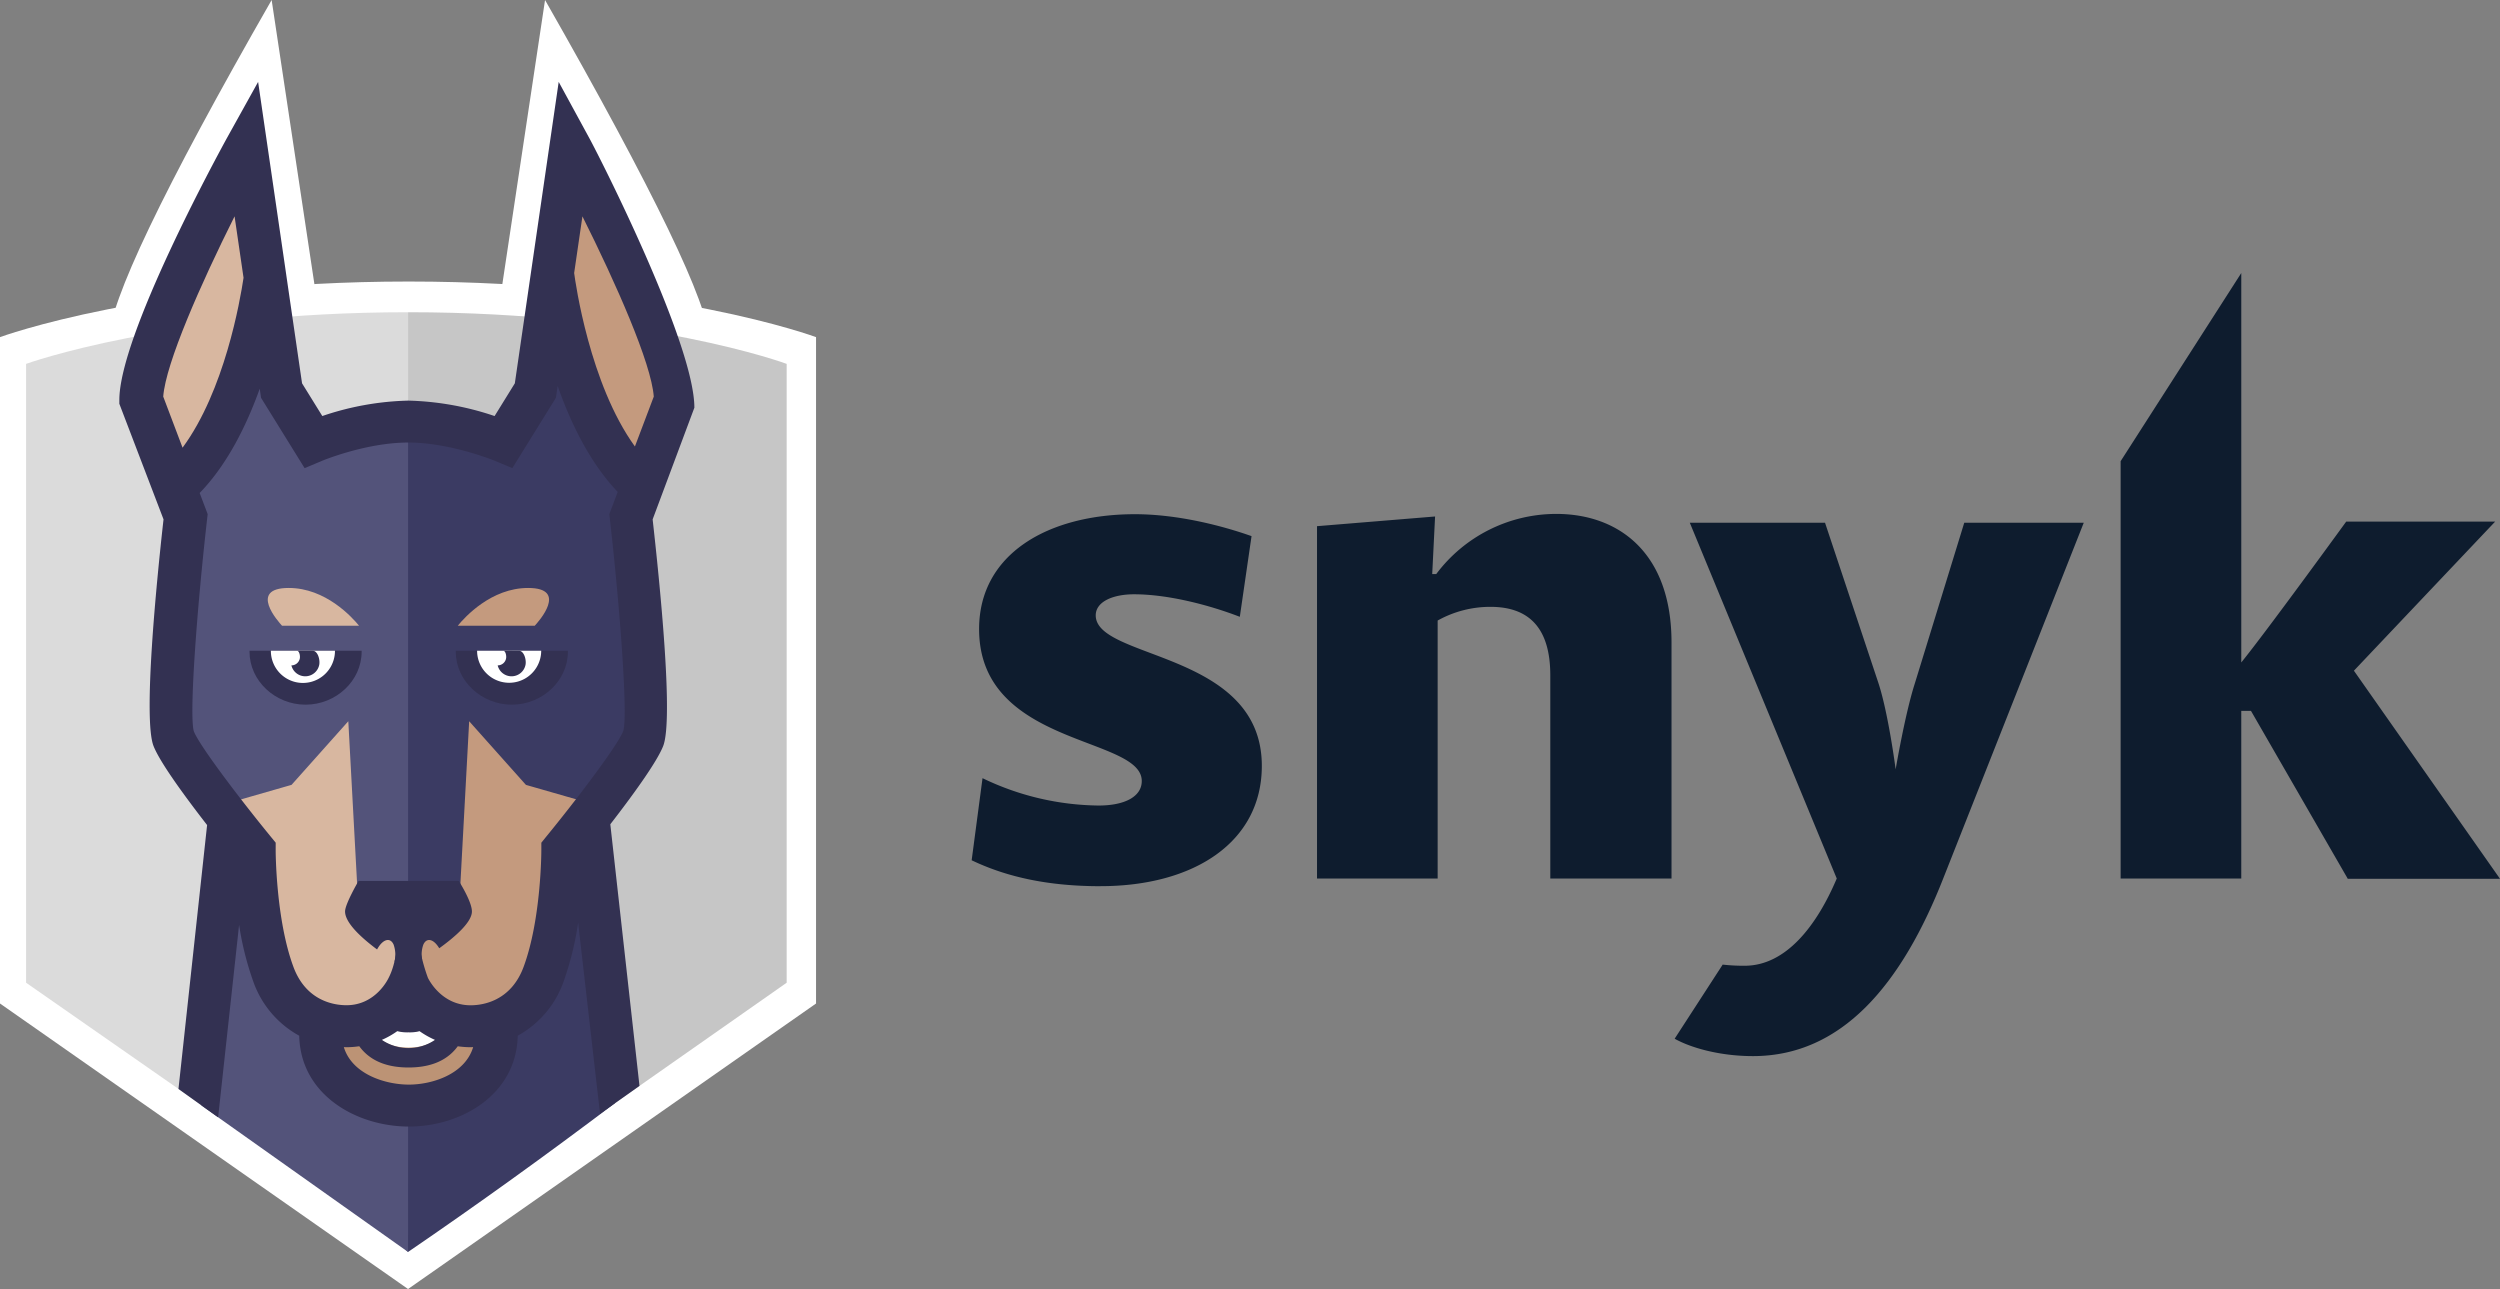 <svg id="Group_136948" data-name="Group 136948" xmlns="http://www.w3.org/2000/svg" xmlns:xlink="http://www.w3.org/1999/xlink" width="581.38" height="299.766" viewBox="0 0 581.38 299.766">
  <rect x="0" y="0" width="581.38" height="299.766" fill="#808080" stroke="none"/>
  <defs>
    <clipPath id="clip-path">
      <rect id="Rectangle_40261" data-name="Rectangle 40261" width="581.38" height="299.766" fill="none"/>
    </clipPath>
  </defs>
  <g id="Group_136947" data-name="Group 136947" clip-path="url(#clip-path)">
    <path id="Path_125898" data-name="Path 125898" d="M545.945,204.3l-22.472-38.98h-2.26V204.3H493.157V107.248l28.056-43.753v90.556c5.584-6.829,24.4-32.749,24.4-32.749H580.25l-32.843,34.671,33.973,48.393H545.945Zm-89.154-82.733h27.79L452,204.035C442.3,228.828,428.4,245.6,407.66,245.6c-7.978,0-14.693-2.055-18.216-4.044l11.169-17.236a43.35,43.35,0,0,0,5.119.266c9.574,0,16.754-9.281,21.408-20.286l-34.173-82.733h31.447l12.3,36.925c2.393,7.027,4.122,20.418,4.122,20.418s2.194-12.927,4.454-19.954ZM360.524,204.3V157.034c0-10.806-4.787-15.91-13.895-15.91a25.066,25.066,0,0,0-12.3,3.182V204.3H306.274V122.363l27.457-2.254-.665,13.391H334a34.884,34.884,0,0,1,27.923-13.988c14.36,0,26.792,8.883,26.792,29.9V204.3Zm-104.578,1.79c-11.967,0-21.673-2.055-29.984-6.033l2.527-19.092a63.39,63.39,0,0,0,26.992,6.364c6.05,0,10.039-2.055,10.039-5.7,0-10.474-37.829-7.955-37.829-35.334,0-17.5,16.089-26.715,36.233-26.715,10.039,0,20.41,2.718,27.125,5.1l-2.726,18.761c-7.047-2.718-16.621-5.237-24.6-5.237-4.92,0-8.909,1.723-8.909,4.9,0,10.342,38.626,8.287,38.626,35,0,17.766-15.823,27.975-37.5,27.975" fill="#0e1c2e"/>
    <path id="Path_125899" data-name="Path 125899" d="M164.885,79.1H25.328q0-13.084,37.843-79.1L73.65,69.633h42.636L126.751,0q38.134,66.891,38.134,79.1" fill="#fff"/>
    <path id="Path_125900" data-name="Path 125900" d="M94.893,299.766,0,233.368V78.4s35.085-12.93,95.015-12.93S189.772,78.4,189.772,78.4V233.368Z" fill="#fff"/>
    <path id="Path_125901" data-name="Path 125901" d="M94.893,290.433l-88.83-61.9V84.619s33.219-12.008,88.83-12.008Z" fill="#dbdbdb"/>
    <path id="Path_125902" data-name="Path 125902" d="M95.014,72.611h-.121V290.25h0l88.05-61.717V84.619s-32.319-12.008-87.93-12.008" fill="#c6c6c6"/>
    <path id="Path_125903" data-name="Path 125903" d="M142.958,256.57l-7.491-65H94.3v99.017l.593.56q24.024-16.413,48.065-34.574" fill="#3b3b63"/>
    <path id="Path_125904" data-name="Path 125904" d="M46.854,257.083l48.039,34.061.024-101.557h-41.6Z" fill="#53537a"/>
    <path id="Path_125905" data-name="Path 125905" d="M115.45,237.842c0,11.168-10.611,16.7-20.346,16.7s-20.561-5.536-20.561-16.7" fill="#bc9375"/>
    <path id="Path_125906" data-name="Path 125906" d="M95,243.618c-7.815,0-11.616-5.636-11.616-17.223h3.727c0,13.565,5.327,13.565,7.889,13.565s7.889,0,7.889-13.565h3.725c0,11.587-3.8,17.223-11.614,17.223" fill="#fff"/>
    <path id="Path_125907" data-name="Path 125907" d="M94.893,229.223q3.607,9.321,13.943,9.322c6.747,0,13.787-3.491,16.993-12.116,4.479-12.065,4.434-28.858,4.434-28.858s19.9-24.481,19.9-32.759H94.893Z" fill="#c49a7e"/>
    <path id="Path_125908" data-name="Path 125908" d="M38.821,164.812c0,9.586,19.728,32.759,19.728,32.759S58.5,214.36,62.983,226.43c3.2,8.619,10.247,12.115,17,12.115q10.335,0,14.913-9.322V164.812Z" fill="#d8b7a0"/>
    <path id="Path_125909" data-name="Path 125909" d="M147.787,109.689C132.446,94.232,128.61,62,128.61,62c-2.864,10.156-9.09,40.1-9.09,40.1A94.445,94.445,0,0,0,94.4,98.239q-.642,0,0,121.035l12.4-8.807,2.306-42.741,13.2,14.8,17.008,4.884s6.364-4.459,6.364-4.442a31.977,31.977,0,0,0,4.252-8.53c2.362-5.98-2.942-51.714-2.942-51.714-1.883-3.874.794-13.038.794-13.038" fill="#3b3b63"/>
    <path id="Path_125910" data-name="Path 125910" d="M70.59,102.1S64.361,72.157,61.5,62c0,0-3.834,32.231-19.178,47.687,0,0,2.678,9.166.8,13.038,0,0-5.3,45.736-2.942,51.707a32,32,0,0,0,4.254,8.53c0-.017,6.368,4.444,6.368,4.444l17-4.885L81,167.72l2.313,42.74L94.9,219.034V98.013A80.435,80.435,0,0,0,70.59,102.1" fill="#53537a"/>
    <path id="Path_125911" data-name="Path 125911" d="M137.052,32.133c2.546,4.661,24.426,47.754,24.426,62.678l-9.705,25.974c1.642,14.657,4.908,46.5,2.443,52.725-1.522,3.849-7.323,11.766-12.285,18.177l6.783,60.843-9.17,6.49-5.1-44.457a71.507,71.507,0,0,1-3.361,13.654A23.089,23.089,0,0,1,120.4,240.851c-.281,13.726-13.162,21.131-25.3,21.131-12.238,0-25.227-7.4-25.513-21.12a23.112,23.112,0,0,1-10.7-12.645,70.954,70.954,0,0,1-3.286-13.123l-4.878,44.743-9.22-6.6,6.659-61.369c-5-6.44-10.914-14.475-12.45-18.366-2.465-6.223.673-38.065,2.317-52.724L27.753,93.9v-.876c0-14.923,22.454-56.228,25-60.889l7.272-13.087q6.642,45.48,6.637,45.521l3.58,24.57,4.711,7.61a66.622,66.622,0,0,1,19.992-3.586,67.359,67.359,0,0,1,20.073,3.59l4.708-7.613,10.2-70.092ZM95.1,252.226c5.372,0,13.022-2.386,14.932-8.713-.205.006-.4.023-.608.023a22.12,22.12,0,0,1-2.971-.224c-2.77,3.786-7.087,4.935-11.46,4.935s-8.674-1.159-11.44-4.94a21.477,21.477,0,0,1-3,.229c-.2,0-.395-.017-.593-.023,1.929,6.327,9.683,8.713,15.136,8.713m-6.291-10.4a10.946,10.946,0,0,0,12.35,0,20.088,20.088,0,0,1-3.586-2.024,8.934,8.934,0,0,1-2.581.273,9.107,9.107,0,0,1-2.6-.279,19.626,19.626,0,0,1-3.581,2.03m38.17-47.2c6.6-8.051,16.536-21.019,17.976-24.648,1.085-3.737-.767-28.508-3.123-49.27l-.13-1.151,1.948-5.158c-6.421-6.723-10.9-15.936-13.961-24.636l-.4,2.733-10.137,16.365-3.959-1.657c-.1-.042-10.433-4.292-20.244-4.292-9.875,0-20.044,4.247-20.143,4.288l-3.965,1.672L60.7,92.5l-.3-2.1c-3.094,8.616-7.578,17.667-13.968,24.244l1.86,4.915-.13,1.152c-2.357,20.757-4.209,45.528-3.087,49.359,1.4,3.541,11.34,16.508,17.937,24.554l1.1,1.344-.006,1.722c0,.162.019,16.09,4.135,27.175,2.987,8.039,9.615,8.9,12.33,8.9,6.825,0,9.712-6.151,9.831-6.413q2.4-4.635,2.4-15.232h4.126a42.522,42.522,0,0,0,2.58,15.266c.105.222,3.065,6.394,9.923,6.394,2.709,0,9.34-.869,12.325-8.908,4.129-11.124,4.134-27.019,4.134-27.175l0-1.722Z" fill="#333152"/>
    <path id="Path_125912" data-name="Path 125912" d="M125.857,151.334h-19.87v.206c0,6.814,6,12.333,13.038,12.333s13.041-5.521,13.041-12.333v-.206Z" fill="#333152"/>
    <path id="Path_125913" data-name="Path 125913" d="M110.954,151.334v.206a7.453,7.453,0,0,0,14.9,0v-.206Z" fill="#fff"/>
    <path id="Path_125914" data-name="Path 125914" d="M117.214,151.334a.528.528,0,0,0-.093.023c.433.09.673,1.053.579,1.7a1.983,1.983,0,0,1-1.965,1.678,3.316,3.316,0,0,0,6.494-.23c.185-1.3-.454-3.166-1.523-3.166Z" fill="#333152"/>
    <path id="Path_125915" data-name="Path 125915" d="M77.893,151.334H58.025v.206c0,6.814,6,12.333,13.037,12.333S84.1,158.352,84.1,151.54v-.206Z" fill="#333152"/>
    <path id="Path_125916" data-name="Path 125916" d="M62.993,151.334v.206a7.452,7.452,0,0,0,14.9,0v-.206Z" fill="#fff"/>
    <path id="Path_125917" data-name="Path 125917" d="M72.744,151.334h-3.5a.552.552,0,0,0-.091.023c.432.09.671,1.053.58,1.7a1.983,1.983,0,0,1-1.968,1.678,3.316,3.316,0,0,0,6.494-.23c.187-1.3-.451-3.166-1.519-3.166" fill="#333152"/>
    <path id="Path_125918" data-name="Path 125918" d="M124.359,145.518c.834-.9,7.917-8.786-1.556-8.786-8.56,0-14.718,6.78-16.35,8.786Z" fill="#c49a7e"/>
    <path id="Path_125919" data-name="Path 125919" d="M83.5,145.518c-1.631-2.006-7.79-8.786-16.352-8.786-9.468,0-2.385,7.888-1.556,8.786Z" fill="#d8b7a0"/>
    <path id="Path_125920" data-name="Path 125920" d="M37.96,92.228c.563-7.741,8.766-26.287,16.591-41.918L56.636,64.6c-.8,5.344-4.43,26.3-14.182,39.509Z" fill="#d8b7a0"/>
    <path id="Path_125921" data-name="Path 125921" d="M133.521,63.489l1.922-13.177c7.824,15.629,16.032,34.177,16.594,41.918l-4.388,11.6c-10.536-14.542-13.842-38.181-14.128-40.341" fill="#c49a7e"/>
    <path id="Path_125922" data-name="Path 125922" d="M87.69,220.8c-3.675-2.737-7.444-6.191-7.444-8.84,0-1.74,3.134-7.1,3.134-7.1h23.309s3.057,4.756,3.057,7.1c0,2.467-3.805,5.826-7.6,8.563-1.293-2.185-2.937-2.564-3.7-.842a6.806,6.806,0,0,0-.278,3.52c-2.067,1.312-3.578,2.156-3.578,2.156s-1.167-.669-2.835-1.746a7.168,7.168,0,0,0-.216-3.93c-.766-1.745-2.443-1.332-3.746.931-.035.062-.07.124-.1.188" fill="#333152"/>
  </g>
</svg>
